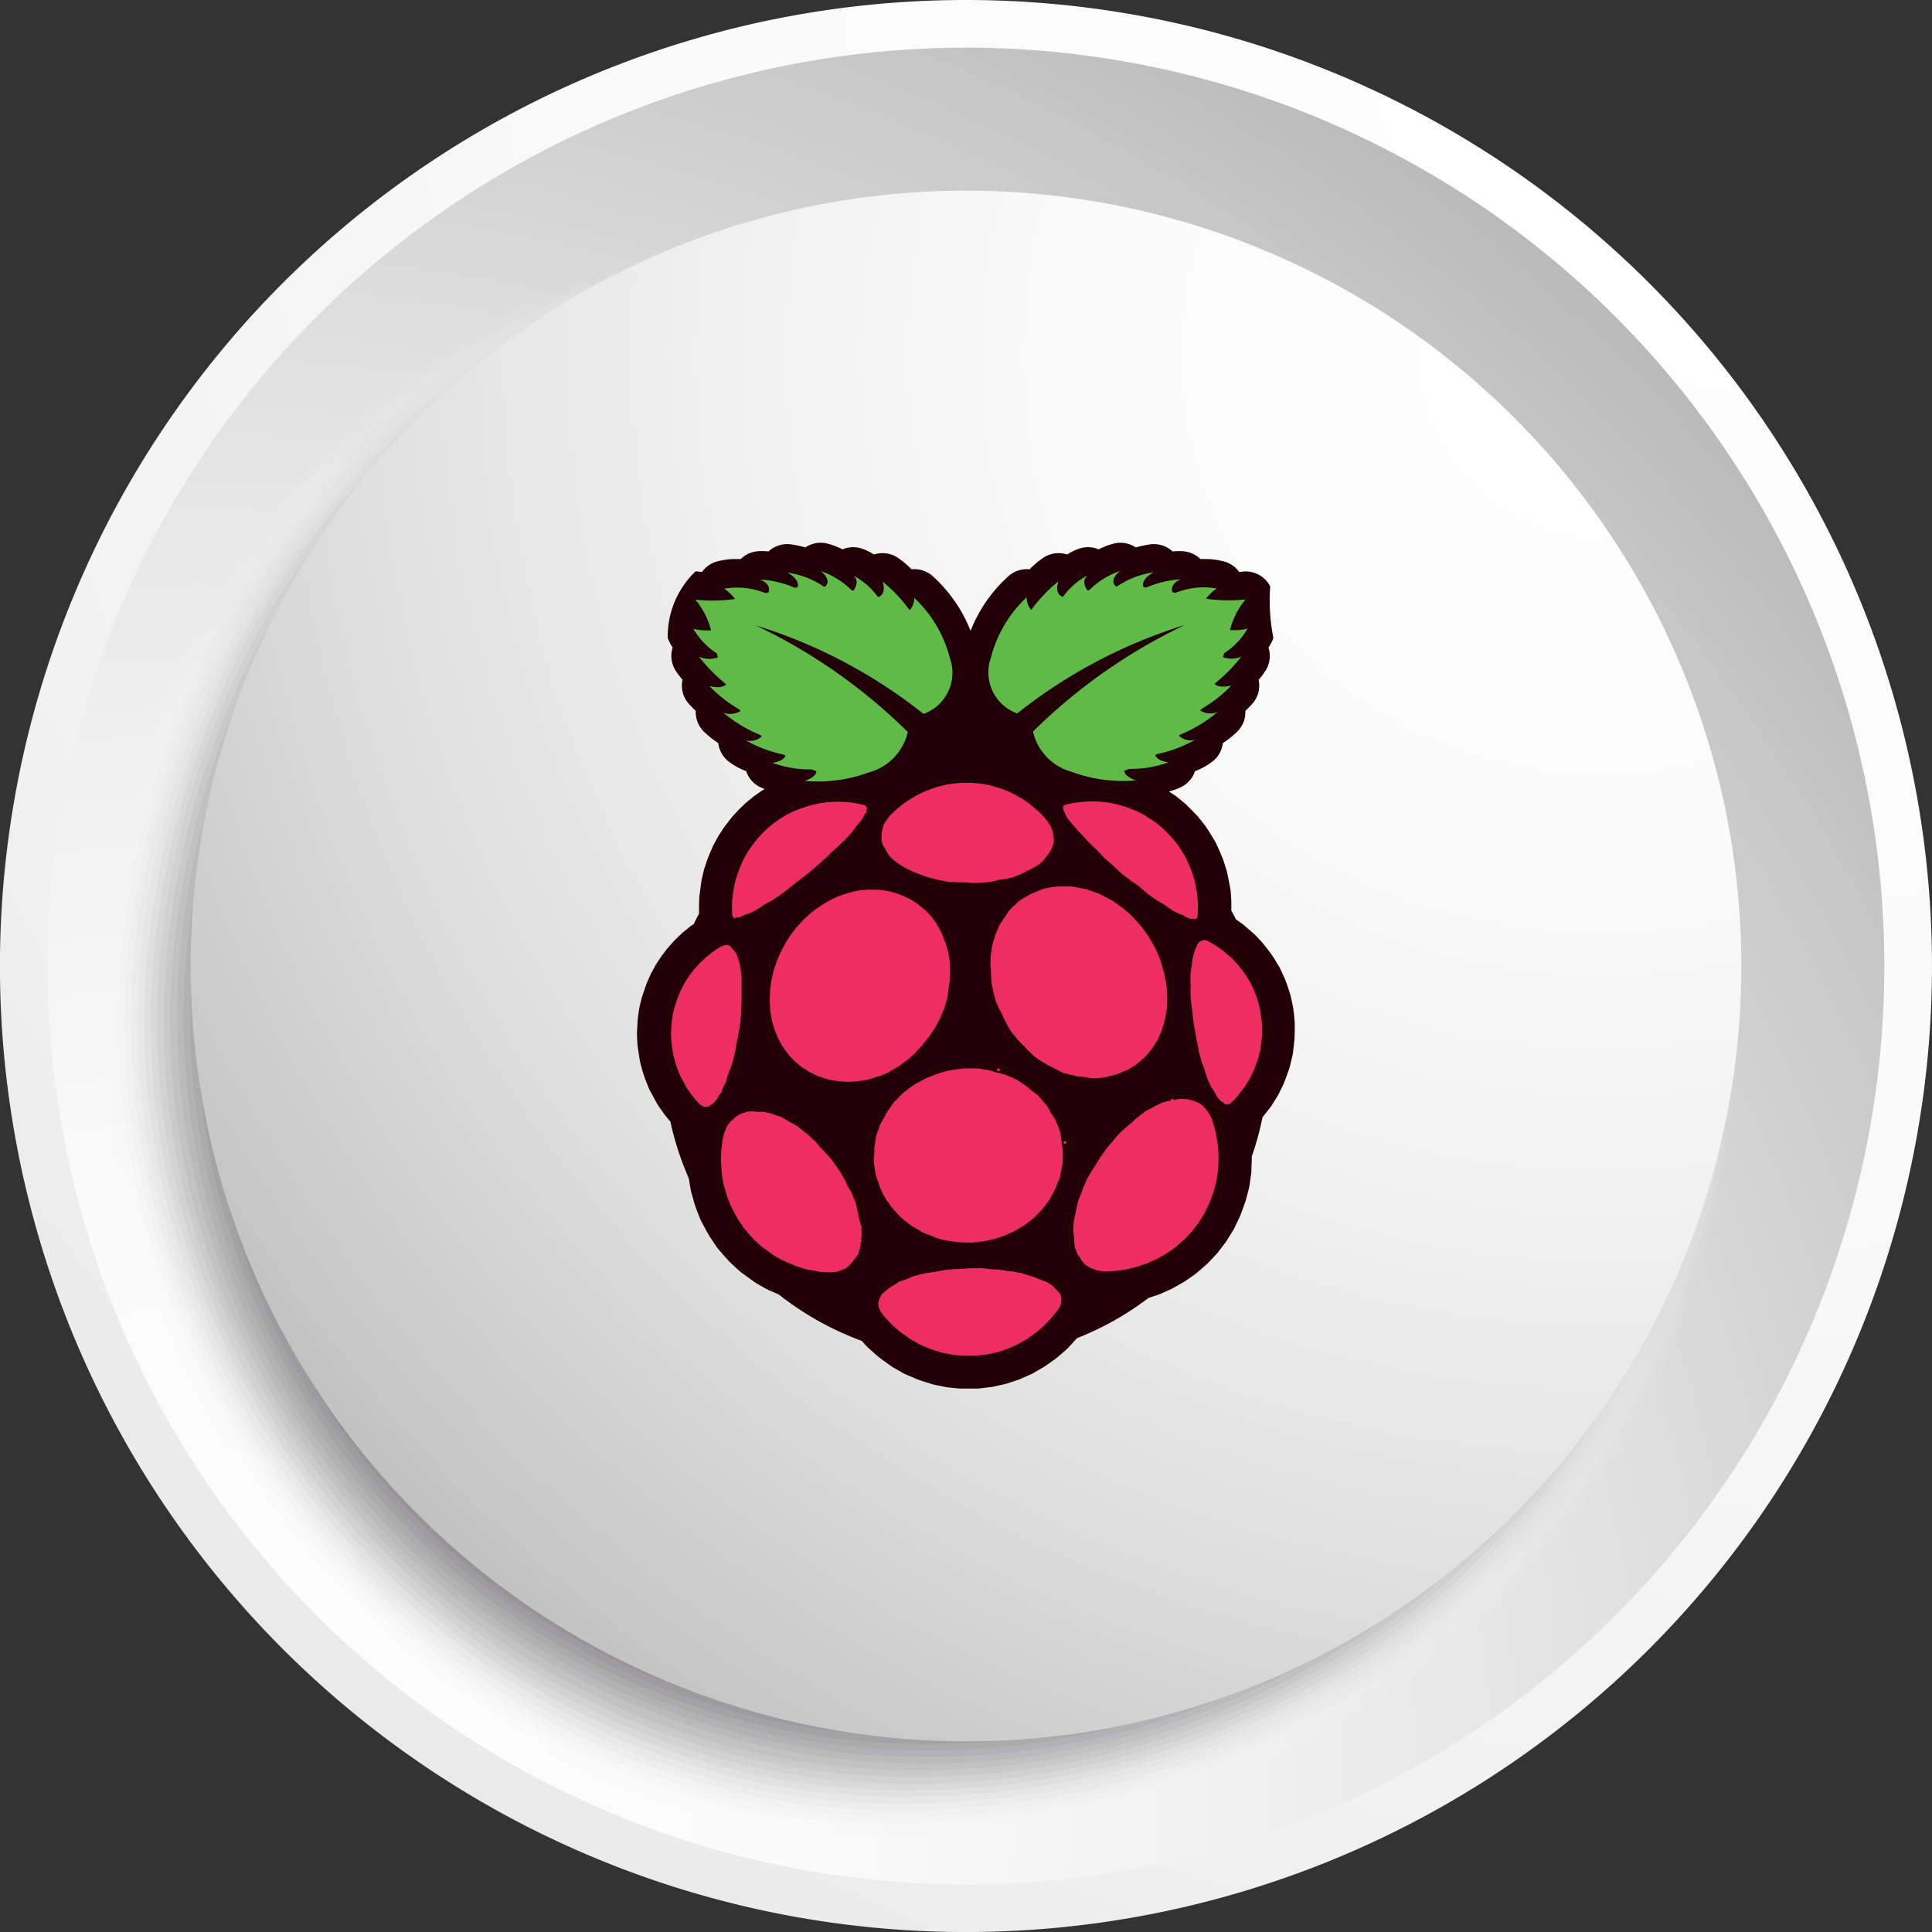 <svg xmlns="http://www.w3.org/2000/svg" xmlns:xlink="http://www.w3.org/1999/xlink" width="70.313" height="70.314" viewBox="0 0 70.313 70.314">
  <rect x="0" y="0" width="70.313" height="70.314" fill="#333333" stroke="none"/>
  <defs>
    <radialGradient id="radial-gradient" cx="0.905" cy="0.004" r="2.062" gradientTransform="translate(0)" gradientUnits="objectBoundingBox">
      <stop offset="0" stop-color="#fff"/>
      <stop offset="0.259" stop-color="#fbfbfb"/>
      <stop offset="0.471" stop-color="#f1f1f1"/>
      <stop offset="0.666" stop-color="#e0e0e0"/>
      <stop offset="0.85" stop-color="#c8c8c9"/>
      <stop offset="1" stop-color="#afafb0"/>
    </radialGradient>
    <radialGradient id="radial-gradient-2" cx="0.075" cy="0.963" r="1.212" gradientTransform="matrix(1, 0, 0, 1, 0, 0)" xlink:href="#radial-gradient"/>
    <radialGradient id="radial-gradient-3" cx="0.914" cy="0.102" r="1.212" xlink:href="#radial-gradient"/>
  </defs>
  <g id="Group_51633" data-name="Group 51633" transform="translate(-1539.578 -3287.986)">
    <g id="Group_51632" data-name="Group 51632" transform="translate(-6569.757 -6787.748)">
      <g id="Group_51605" data-name="Group 51605">
        <g id="Group_9209" data-name="Group 9209" transform="translate(8109.334 10075.734)">
          <path id="Path_62565" data-name="Path 62565" d="M320.392,256.782a35.157,35.157,0,1,1-35.157-35.156A35.158,35.158,0,0,1,320.392,256.782Z" transform="translate(-250.079 -221.626)" fill="url(#radial-gradient)"/>
          <path id="Path_62566" data-name="Path 62566" d="M319.65,257.774a33.422,33.422,0,1,1-33.422-33.421A33.422,33.422,0,0,1,319.65,257.774Z" transform="translate(-251.071 -222.618)" fill="url(#radial-gradient-2)"/>
          <g id="Group_9208" data-name="Group 9208" transform="translate(3.331 7.942)" style="mix-blend-mode: multiply;isolation: isolate">
            <path id="Path_62567" data-name="Path 62567" d="M315.36,263.2c0,17.728-13.692,30.3-31.423,30.3s-29.986-17.794-28.5-32.547,11.8-26.842,29.525-26.842S315.36,245.468,315.36,263.2Z" transform="translate(-255.316 -234.112)" fill="#fff" opacity="0"/>
            <path id="Path_62568" data-name="Path 62568" d="M315.378,263.108c0,17.607-13.575,30.209-31.185,30.209s-29.824-17.506-28.384-32.236,11.79-26.811,29.4-26.811S315.378,245.5,315.378,263.108Z" transform="translate(-255.453 -234.169)" fill="#f9f9f9" opacity="0.032"/>
            <path id="Path_62569" data-name="Path 62569" d="M315.395,263.018c0,17.488-13.457,30.116-30.948,30.116s-29.661-17.22-28.27-31.925,11.786-26.78,29.275-26.78S315.395,245.527,315.395,263.018Z" transform="translate(-255.59 -234.227)" fill="#f3f3f3" opacity="0.065"/>
            <path id="Path_62570" data-name="Path 62570" d="M315.413,262.927c0,17.368-13.339,30.021-30.71,30.021s-29.5-16.933-28.156-31.614,11.781-26.75,29.151-26.75S315.413,245.556,315.413,262.927Z" transform="translate(-255.727 -234.284)" fill="#ededed" opacity="0.097"/>
            <path id="Path_62571" data-name="Path 62571" d="M315.43,262.837c0,17.248-13.222,29.927-30.472,29.927s-29.338-16.645-28.043-31.3,11.776-26.719,29.026-26.719S315.43,245.587,315.43,262.837Z" transform="translate(-255.863 -234.342)" fill="#e6e6e7" opacity="0.129"/>
            <path id="Path_62572" data-name="Path 62572" d="M315.447,262.747c0,17.128-13.1,29.833-30.234,29.833s-29.177-16.358-27.929-30.991,11.772-26.688,28.9-26.688S315.447,245.616,315.447,262.747Z" transform="translate(-256 -234.399)" fill="#e0e0e1" opacity="0.161"/>
            <path id="Path_62573" data-name="Path 62573" d="M315.464,262.657c0,17.008-12.986,29.739-30,29.739s-29.015-16.071-27.816-30.68,11.767-26.657,28.777-26.657S315.464,245.646,315.464,262.657Z" transform="translate(-256.136 -234.456)" fill="#dadada" opacity="0.194"/>
            <path id="Path_62574" data-name="Path 62574" d="M315.481,262.567c0,16.888-12.869,29.645-29.759,29.645s-28.852-15.783-27.7-30.369,11.762-26.627,28.652-26.627S315.481,245.676,315.481,262.567Z" transform="translate(-256.273 -234.514)" fill="#d4d4d4" opacity="0.226"/>
            <path id="Path_62575" data-name="Path 62575" d="M315.5,262.476c0,16.768-12.75,29.551-29.521,29.551s-28.691-15.5-27.587-30.058,11.758-26.6,28.527-26.6S315.5,245.705,315.5,262.476Z" transform="translate(-256.409 -234.571)" fill="#cecece" opacity="0.258"/>
            <path id="Path_62576" data-name="Path 62576" d="M315.515,262.386c0,16.648-12.633,29.457-29.284,29.457S257.7,276.634,258.758,262.1s11.752-26.566,28.4-26.566S315.515,245.735,315.515,262.386Z" transform="translate(-256.545 -234.628)" fill="#c8c8c8" opacity="0.29"/>
            <path id="Path_62577" data-name="Path 62577" d="M315.531,262.3c0,16.529-12.515,29.362-29.046,29.362s-28.367-14.921-27.359-29.435,11.748-26.535,28.279-26.535S315.531,245.764,315.531,262.3Z" transform="translate(-256.681 -234.686)" fill="#c2c1c2" opacity="0.323"/>
            <path id="Path_62578" data-name="Path 62578" d="M315.548,262.206c0,16.408-12.4,29.268-28.808,29.268s-28.2-14.634-27.246-29.124,11.744-26.5,28.154-26.5S315.548,245.795,315.548,262.206Z" transform="translate(-256.817 -234.743)" fill="#bcbbbc" opacity="0.355"/>
            <path id="Path_62579" data-name="Path 62579" d="M315.564,262.116c0,16.289-12.28,29.174-28.571,29.174s-28.043-14.346-27.132-28.812S271.6,236,287.891,236,315.564,245.824,315.564,262.116Z" transform="translate(-256.952 -234.801)" fill="#b5b5b6" opacity="0.387"/>
            <path id="Path_62580" data-name="Path 62580" d="M315.58,262.025c0,16.169-12.162,29.08-28.332,29.08a27.227,27.227,0,0,1-27.018-28.5c.863-14.442,11.733-26.443,27.9-26.443S315.58,245.854,315.58,262.025Z" transform="translate(-257.088 -234.858)" fill="#afafb0" opacity="0.419"/>
            <path id="Path_62581" data-name="Path 62581" d="M315.6,261.935c0,16.049-12.044,28.987-28.095,28.987a26.992,26.992,0,0,1-26.9-28.191c.815-14.418,11.729-26.412,27.78-26.412S315.6,245.884,315.6,261.935Z" transform="translate(-257.224 -234.915)" fill="#a9a9aa" opacity="0.452"/>
            <path id="Path_62582" data-name="Path 62582" d="M315.613,261.845c0,15.929-11.927,28.892-27.857,28.892a26.756,26.756,0,0,1-26.79-27.879c.768-14.394,11.724-26.382,27.655-26.382S315.613,245.913,315.613,261.845Z" transform="translate(-257.359 -234.972)" fill="#a3a3a4" opacity="0.484"/>
            <path id="Path_62583" data-name="Path 62583" d="M315.628,261.755c0,15.809-11.808,28.8-27.619,28.8a26.521,26.521,0,0,1-26.676-27.568c.719-14.37,11.72-26.351,27.531-26.351S315.628,245.943,315.628,261.755Z" transform="translate(-257.494 -235.03)" fill="#9d9c9d" opacity="0.516"/>
            <path id="Path_62584" data-name="Path 62584" d="M315.644,261.664c0,15.689-11.691,28.7-27.382,28.7A26.286,26.286,0,0,1,261.7,263.112c.672-14.346,11.715-26.32,27.406-26.32S315.644,245.973,315.644,261.664Z" transform="translate(-257.629 -235.087)" fill="#979697" opacity="0.548"/>
            <path id="Path_62585" data-name="Path 62585" d="M315.66,261.574c0,15.569-11.573,28.61-27.144,28.61a26.05,26.05,0,0,1-26.449-26.945c.624-14.322,11.711-26.29,27.282-26.29S315.66,246,315.66,261.574Z" transform="translate(-257.764 -235.145)" fill="#919091" opacity="0.581"/>
            <path id="Path_62586" data-name="Path 62586" d="M315.675,261.484c0,15.449-11.455,28.516-26.906,28.516s-26.91-12.336-26.334-26.634,11.705-26.258,27.157-26.258S315.675,246.032,315.675,261.484Z" transform="translate(-257.899 -235.202)" fill="#8b8a8b" opacity="0.613"/>
            <path id="Path_62587" data-name="Path 62587" d="M315.691,261.394c0,15.33-11.338,28.422-26.669,28.422s-26.748-12.048-26.22-26.323,11.7-26.228,27.032-26.228S315.691,246.062,315.691,261.394Z" transform="translate(-258.034 -235.259)" fill="#848485" opacity="0.645"/>
            <path id="Path_62588" data-name="Path 62588" d="M315.706,261.3c0,15.21-11.22,28.328-26.431,28.328s-26.586-11.761-26.106-26.012a26.786,26.786,0,0,1,26.907-26.2C305.287,237.422,315.706,246.092,315.706,261.3Z" transform="translate(-258.169 -235.317)" fill="#7e7e7f" opacity="0.677"/>
            <path id="Path_62589" data-name="Path 62589" d="M315.721,261.213c0,15.089-11.1,28.233-26.193,28.233s-26.425-11.473-25.993-25.7a26.712,26.712,0,0,1,26.783-26.166C305.409,237.58,315.721,246.122,315.721,261.213Z" transform="translate(-258.303 -235.374)" fill="#787779" opacity="0.71"/>
            <path id="Path_62590" data-name="Path 62590" d="M315.736,261.123c0,14.97-10.985,28.139-25.955,28.139s-26.263-11.186-25.879-25.39a26.641,26.641,0,0,1,26.659-26.136C305.531,237.737,315.736,246.151,315.736,261.123Z" transform="translate(-258.437 -235.431)" fill="#727173" opacity="0.742"/>
            <path id="Path_62591" data-name="Path 62591" d="M315.751,261.032c0,14.85-10.866,28.046-25.717,28.046s-26.1-10.9-25.766-25.078A26.568,26.568,0,0,1,290.8,237.895C305.653,237.895,315.751,246.181,315.751,261.032Z" transform="translate(-258.571 -235.489)" fill="#6c6b6d" opacity="0.774"/>
            <path id="Path_62592" data-name="Path 62592" d="M315.766,260.942c0,14.731-10.749,27.952-25.48,27.952s-25.939-10.611-25.651-24.767a26.5,26.5,0,0,1,26.409-26.075C305.775,238.052,315.766,246.211,315.766,260.942Z" transform="translate(-258.706 -235.546)" fill="#666567" opacity="0.806"/>
            <path id="Path_62593" data-name="Path 62593" d="M315.78,260.852c0,14.61-10.631,27.858-25.242,27.858S264.761,278.385,265,264.253a26.424,26.424,0,0,1,26.284-26.043C305.9,238.21,315.78,246.24,315.78,260.852Z" transform="translate(-258.839 -235.603)" fill="#605f60" opacity="0.839"/>
            <path id="Path_62594" data-name="Path 62594" d="M315.794,260.762c0,14.491-10.513,27.764-25,27.764s-25.615-10.038-25.423-24.145a26.352,26.352,0,0,1,26.16-26.013C306.018,238.368,315.794,246.27,315.794,260.762Z" transform="translate(-258.973 -235.661)" fill="#5a595a" opacity="0.871"/>
            <path id="Path_62595" data-name="Path 62595" d="M315.809,260.671c0,14.371-10.4,27.67-24.767,27.67s-25.453-9.75-25.309-23.834a26.281,26.281,0,0,1,26.035-25.982C306.139,238.525,315.809,246.3,315.809,260.671Z" transform="translate(-259.106 -235.718)" fill="#535254" opacity="0.903"/>
            <path id="Path_62596" data-name="Path 62596" d="M315.822,260.581c0,14.251-10.278,27.576-24.529,27.576S266,278.694,266.1,264.634a26.21,26.21,0,0,1,25.911-25.951C306.26,238.683,315.822,246.33,315.822,260.581Z" transform="translate(-259.24 -235.776)" fill="#4d4c4e" opacity="0.935"/>
            <path id="Path_62597" data-name="Path 62597" d="M315.837,260.491c0,14.131-10.16,27.482-24.292,27.482s-25.129-9.175-25.081-23.211,11.653-25.921,25.785-25.921S315.837,246.36,315.837,260.491Z" transform="translate(-259.373 -235.833)" fill="#474648" opacity="0.968"/>
            <path id="Path_62598" data-name="Path 62598" d="M315.85,260.4c0,14.011-10.043,27.387-24.053,27.387s-24.968-8.888-24.968-22.9S278.478,239,292.49,239,315.85,246.389,315.85,260.4Z" transform="translate(-259.506 -235.89)" fill="#414042"/>
          </g>
          <path id="Path_62599" data-name="Path 62599" d="M317.424,260.752a28.218,28.218,0,1,1-28.218-28.218A28.218,28.218,0,0,1,317.424,260.752Z" transform="translate(-254.049 -225.596)" fill="url(#radial-gradient-3)"/>
        </g>
      </g>
    </g>
    <g id="Group_16619" data-name="Group 16619" transform="translate(1165.609 1860.547)">
      <path id="Path_6043" data-name="Path 6043" d="M421.094,1464.687l-.031-.332c0-.016,0-.032-.006-.048l-.021-.159c0-.029-.009-.057-.014-.085l-.069-.325a1.182,1.182,0,0,0-.035-.131l-.1-.314c-.007-.019-.014-.037-.021-.056l-.058-.149c-.009-.023-.019-.046-.029-.068l-.137-.3c-.018-.04-.04-.079-.062-.117l-.17-.281c-.014-.023-.029-.045-.044-.068l-.089-.126c-.009-.014-.019-.027-.029-.04l-.2-.258a1.148,1.148,0,0,0-.082-.1l-.223-.238c-.029-.03-.059-.058-.09-.086l-.252-.217-.1-.086c-.029-.025-.06-.049-.091-.071l-.191-.133c-.054-.107-.111-.213-.168-.317v-.01c0-.026,0-.051,0-.076l0-.206c0-.022,0-.044,0-.064l-.023-.334a1.3,1.3,0,0,0-.019-.14l-.063-.324-.047-.226a1.039,1.039,0,0,0-.032-.12l-.1-.313c-.01-.031-.021-.062-.034-.092l-.081-.2c-.005-.013-.012-.027-.018-.041l-.135-.295a1.21,1.21,0,0,0-.067-.125l-.168-.277-.022-.034-.114-.173a.76.76,0,0,0-.058-.08l-.2-.252a1.2,1.2,0,0,0-.088-.1l-.363-.368a1.188,1.188,0,0,0-.1-.088l-.246-.2a1.038,1.038,0,0,0-.1-.072l-.154-.1-.039-.026a3.259,3.259,0,0,0,.4-.141,1,1,0,0,0,.548-.6,2.482,2.482,0,0,0,.664-.373,1,1,0,0,0,.35-.646,4.058,4.058,0,0,0,.505-.4,1,1,0,0,0,.314-.775c.089-.084.171-.168.246-.25a1,1,0,0,0,.237-.88c.087-.1.164-.2.229-.3a1.009,1.009,0,0,0,.131-.874,1.909,1.909,0,0,0,.179-.345,6.958,6.958,0,0,1-.117-1.881,1,1,0,0,0-.892-.545.864.864,0,0,0-.106.006l-.132.012a1.007,1.007,0,0,0-.546-.38,2.6,2.6,0,0,0-.692-.089c-.057,0-.114,0-.172,0a1.009,1.009,0,0,0-.627-.284c-.047,0-.1-.005-.145-.005q-.113,0-.24.013a1,1,0,0,0-.682-.267,1.011,1.011,0,0,0-.151.011,4.368,4.368,0,0,0-.509.109,1,1,0,0,0-.82-.135,2.867,2.867,0,0,0-.531.205,1,1,0,0,0-.745-.013,2.1,2.1,0,0,0-.4.2,1.021,1.021,0,0,0-.311-.049,1.006,1.006,0,0,0-.545.16,3.264,3.264,0,0,0-.51.427c-.033,0-.066-.005-.1-.005a1,1,0,0,0-.659.246,5.258,5.258,0,0,0-1.39,2,5.268,5.268,0,0,0-1.39-2,1,1,0,0,0-.659-.246c-.033,0-.065,0-.1.005a3.226,3.226,0,0,0-.511-.427,1,1,0,0,0-.545-.16,1.015,1.015,0,0,0-.31.049,2.11,2.11,0,0,0-.4-.2,1,1,0,0,0-.745.013,2.84,2.84,0,0,0-.531-.205,1.014,1.014,0,0,0-.262-.035,1,1,0,0,0-.559.169,4.345,4.345,0,0,0-.508-.109,1.015,1.015,0,0,0-.151-.011,1,1,0,0,0-.682.267c-.084-.008-.164-.013-.239-.013q-.075,0-.146.005a1.008,1.008,0,0,0-.626.284c-.059,0-.116,0-.172,0a2.6,2.6,0,0,0-.692.089,1,1,0,0,0-.546.38l-.132-.012a.884.884,0,0,0-.106-.006,3.282,3.282,0,0,0-1.01,2.425,1.819,1.819,0,0,0,.179.346,1.009,1.009,0,0,0,.13.874c.065.094.142.193.229.3a1,1,0,0,0,.236.88c.074.083.157.167.246.25a1,1,0,0,0,.315.775,3.982,3.982,0,0,0,.505.4,1,1,0,0,0,.349.646,2.514,2.514,0,0,0,.665.373,1,1,0,0,0,.549.6c.04.017.081.034.123.05l-.043.027c-.026.015-.051.03-.075.047l-.228.159c-.025.016-.048.035-.07.053l-.216.175c-.023.019-.045.039-.066.058l-.2.19c-.021.02-.042.041-.062.063l-.184.2c-.021.023-.04.046-.058.068l-.055.071-.179.231c-.019.025-.038.051-.056.078l-.158.241c-.018.027-.035.056-.051.084l-.136.25c-.017.03-.032.061-.046.093l-.112.255c-.007.016-.014.033-.02.05l-.061.156c-.006.016-.013.033-.018.049l-.093.276c-.012.036-.022.073-.031.109l-.065.279c-.007.029-.012.058-.016.087l-.031.2c0,.01,0,.021,0,.029l-.039.293a1.233,1.233,0,0,0-.01.124l-.008.29c0,.021,0,.044,0,.066l0,.188q-.1.184-.189.371l-.093.065a.624.624,0,0,0-.071.054l-.223.182a.887.887,0,0,0-.068.06l-.208.2c-.022.021-.043.043-.063.065l-.192.214c-.021.022-.04.046-.059.07l-.174.226c-.019.026-.038.051-.054.077l-.156.238c-.017.026-.033.055-.048.081l-.134.247c-.016.029-.03.059-.043.089l-.112.253c-.013.03-.026.061-.036.091l-.038.112-.095.275c-.011.033-.021.067-.03.1l-.069.279c-.008.036-.016.072-.022.108l-.042.278c0,.03-.008.061-.01.091l-.012.162a.237.237,0,0,0,0,.025l-.016.291a1.116,1.116,0,0,0,0,.121l.014.285c0,.035,0,.071.01.106l.026.187c0,.005.047.308.047.308a1.047,1.047,0,0,0,.027.129l.075.28c.007.024.014.047.021.07l.066.195c.007.021.014.04.022.06l.109.274a1.069,1.069,0,0,0,.06.127l.138.256.109.2a1.285,1.285,0,0,0,.072.114l.172.244c.013.019.027.037.042.056l.137.171a.662.662,0,0,0,.048.056l.02.023a10.846,10.846,0,0,0,.669,2.061c0,.014,0,.029.007.043l.058.346c.007.041.016.081.026.12l.094.334c0,.016.009.033.013.048l.058.176c.007.024.017.049.026.073l.13.329c.016.041.035.08.055.118l.165.312c.009.016.017.032.027.049l.1.169c.013.023.027.043.042.064l.2.3c.026.037.054.073.083.108l.235.271.026.028.136.149c.023.023.046.047.07.068l.265.245a1.1,1.1,0,0,0,.107.088l.294.214.175.125c.033.022.068.044.1.064l.319.18a1.227,1.227,0,0,0,.12.06l.18.077.161.069a10.965,10.965,0,0,0,3.024,1.692l.16.177c.028.03.058.06.09.088l.281.252c.027.024.055.047.084.068l.129.1.307.221c.035.025.071.048.108.07l.33.187c.038.021.076.041.115.057l.351.151c.026.012.051.022.077.032l.122.042a.277.277,0,0,0,.042.015l.363.114a1.043,1.043,0,0,0,.123.03l.376.076a.993.993,0,0,0,.125.019l.386.036c.037,0,.073,0,.11,0l.122,0,.381,0a1.157,1.157,0,0,0,.124-.008l.383-.045a.848.848,0,0,0,.121-.021l.379-.084a1.165,1.165,0,0,0,.117-.033l.371-.122a1.178,1.178,0,0,0,.111-.043l.36-.16a.819.819,0,0,0,.106-.054l.345-.2a.854.854,0,0,0,.078-.048l.051-.035.313-.222c.031-.023.062-.046.091-.072l.291-.252a1.145,1.145,0,0,0,.092-.089l.276-.3.039-.044a10.9,10.9,0,0,0,2.6-1.462l.332-.111c.036-.012.073-.027.109-.042l.374-.167c.036-.016.071-.034.1-.053l.356-.2a1.044,1.044,0,0,0,.1-.064l.334-.235c.032-.023.064-.048.094-.074l.306-.267a1,1,0,0,0,.086-.083l.278-.294c.027-.029.053-.06.077-.091l.244-.319a.891.891,0,0,0,.07-.1l.21-.339c.021-.034.041-.071.059-.107l.173-.358c.01-.022.02-.045.03-.068l.038-.092.017-.045.136-.378a1.239,1.239,0,0,0,.037-.119l.1-.387a1.174,1.174,0,0,0,.024-.123l.055-.392a1.157,1.157,0,0,0,.011-.126l.013-.392s0-.086,0-.123a10.741,10.741,0,0,0,.392-1.432l0,0,.064-.08.219-.28a1.112,1.112,0,0,0,.069-.1l.183-.292c.022-.035.042-.072.061-.109l.15-.306c.016-.033.03-.067.043-.1l.048-.126.123-.34a1.247,1.247,0,0,0,.038-.125l.08-.329a1.2,1.2,0,0,0,.025-.13l.043-.332c0-.009,0-.019,0-.029l.016-.152c0-.035.005-.071.006-.1l.006-.337a1.167,1.167,0,0,0-.006-.135" transform="translate(0)" fill="#230007"/>
      <line id="Line_150" data-name="Line 150" transform="translate(399.723 1467.679)" fill="#ee2e62" stroke="#ee3042" stroke-linecap="round" stroke-linejoin="round" stroke-width="0.1"/>
      <path id="Path_6044" data-name="Path 6044" d="M401.8,1486.287l.148-.306.017-.05.068-.243.03-.059.062-.165.036-.11.039-.109.063-.244.038-.165.041-.287.013-.044.025-.1.042-.259.007-.028.032-.158.018-.156.026-.262,0-.032v-.105l.006-.079.01-.157.006-.123v0l0-.1,0-.087v-.281l0-.043,0-.041,0-.04,0-.038,0-.039,0-.039v0l0-.04,0-.043,0-.047,0-.052-.005-.057-.008-.065-.009-.077-.006-.043-.006-.024,0-.017-.017-.1-.025-.128-.009-.046-.033-.085-.012-.029-.037-.129,0-.008-.087-.138-.021-.03-.049-.035-.015-.021-.025-.046-.014-.023-.109-.068h-.012l-.136.008-.032.011-.094.042-.106.062-.234.164-.222.182-.208.2-.192.214-.174.225-.156.238-.133.246-.112.254-.038.107-.094.275-.069.277-.042.279-.013.162-.015.291.014.286.025.187.045.289.075.28.066.2.108.274.14.258.1.19.172.243.136.171.145.16.032.033.044.022.089.056.026.005.117-.015.035-.019.132-.063.054-.045.066-.083.055-.06.033-.048.042-.095.11-.131.016-.023Z" transform="translate(-1.569 -19.154)" fill="#ee2e62"/>
      <path id="Path_6045" data-name="Path 6045" d="M417.695,1469.42l.027.147.022.066.037.066.051.072.021.051.037.065.031.057.078.112.02.022.071.067.008.008.105.088.081.058.029.022.113.074.045.026.072.044.112.059.008,0,.124.062.058.024.072.034.128.051.007,0,.142.054.072.022.078.029.16.047.012,0,.158.044.145.032.038.009.2.038.07.01.1.009.038,0,.223.011.224,0,.012,0,.2.017.078.008.025,0,.258-.007.3-.026.185-.029.112-.026.078-.025.242-.032.208-.044.117-.035.294-.121.172-.093,0,0,.106-.045.107-.062.164-.087.071-.05.144-.131.153-.2.009-.008.04-.05.027-.05.067-.1.08-.209.005-.042v-.18l-.037-.216-.013-.03-.051-.145-.014-.031-.01-.016-.116-.174-.056-.066-.2-.224-.23-.2-.167-.137-.247-.171-.182-.1-.258-.139-.275-.114-.177-.054-.275-.082-.287-.057-.3-.031-.136-.006-.284,0-.286.02-.288.043-.286.067-.283.09-.276.112-.268.132-.257.152-.243.17-.228.187-.2.189-.012.011-.141.178-.056.089-.043.069-.006.015-.048.168,0,.042-.03.113,0,.013,0,.086,0,.075Z" transform="translate(-11.649 -11.451)" fill="#ee2e62"/>
      <line id="Line_151" data-name="Line 151" y1="0.001" transform="translate(405.46 1456.99)" fill="#ee2e62" stroke="#ee3042" stroke-linecap="round" stroke-linejoin="round" stroke-width="0.1"/>
      <line id="Line_152" data-name="Line 152" x1="0.002" transform="translate(400.707 1460.807)" fill="#ee2e62" stroke="#ee3042" stroke-linecap="round" stroke-linejoin="round" stroke-width="0.1"/>
      <path id="Path_6046" data-name="Path 6046" d="M405.151,1473.1l0,.007.077.019.013.006.12.009.046-.008.142-.058.063-.032.154-.05.13-.055.106-.061.2-.126.053-.04.021-.017.111-.062.093-.047.1-.055.112-.073.2-.136.084-.063.025-.016.064-.048.157-.123.136-.11.03-.025.089-.068.011-.008.012-.01.087-.065.1-.079.066-.054.026-.019.086-.067.082-.065.078-.066.063-.055.013-.01.076-.062.074-.064.073-.066.074-.068.006-.007.072-.063.082-.074.084-.081.077-.077.011-.01.036-.034.012-.01.055-.05.11-.1.113-.109.007-.006.137-.123.011-.011.132-.142.086-.1.064-.065.013-.015.111-.151.055-.083.057-.056.037-.044.128-.172.011-.013h0l.071-.16.011-.044.05-.1.009-.034-.021-.068-.033-.035-.009,0,0,0-.019-.016-.042-.009-.148-.032-.192-.042-.285-.033-.293-.007h-.164l-.28.019-.283.043-.282.067-.1.031-.258.083-.254.1-.248.123-.239.142-.228.159-.215.175-.2.19-.184.2-.053.067-.18.231-.158.241-.137.25-.112.255-.06.156-.094.276-.065.279-.031.2-.038.293-.008.289.005.194.019.109Z" transform="translate(-4.524 -12.315)" fill="#ee2e62"/>
      <path id="Path_6047" data-name="Path 6047" d="M412.279,1483.134l.342-.144.159-.1.184-.1.283-.209.04-.025.3-.263.076-.089.161-.167.035-.04.016-.026.152-.191.08-.093.217-.328.011-.021.174-.321.06-.152.087-.2.08-.275.028-.084.008-.041.044-.3,0-.021,0-.028.048-.314,0-.115.013-.222-.013-.177-.006-.152-.037-.214-.014-.1-.064-.227-.019-.075h0l-.069-.153-.021-.061-.019-.064-.08-.176-.036-.082-.075-.126-.065-.114-.051-.066-.113-.154h0l-.123-.132-.058-.064-.057-.05-.112-.1-.029-.026-.081-.058-.1-.076-.027-.021-.078-.045-.1-.059-.044-.028-.055-.025-.1-.047-.076-.037-.021-.007-.1-.038-.1-.038-.016-.006-.091-.024-.11-.031-.045-.013-.072-.012-.123-.022-.058-.011-.076-.006-.144-.013-.04,0H411.9l-.024,0-.19.018-.059,0-.148.028-.128.024-.1.027-.179.049-.069.025-.136.05-.072.024-.065.029-.02.009-.188.089-.08.047-.189.108-.11.076-.153.1-.152.123-.1.081-.2.192-.039.036-.08.088-.152.165-.032.042-.012.014-.158.209-.175.276-.023.037-.137.262-.029.054-.141.331-.022.068-.091.274-.02.085-.02.082-.009.042-.033.15-.046.362h0l-.013.366.01.144.013.218.048.289.01.064.095.343.032.076.057.144.044.1.113.2.058.105.2.275.02.021.216.231.135.107.131.111.274.17.019.012.316.149.122.034.215.073.277.048.075.016.364.023.078-.007.293-.011.2-.038.034-.007.139-.021.367-.116.017-.008Z" transform="translate(-6.325 -16.518)" fill="#ee2e62"/>
      <path id="Path_6048" data-name="Path 6048" d="M428.789,1476.156l-.174.063-.108.046-.138.057-.027.016-.041.019-.255.142-.129.083-.083.072-.077.075-.094.085-.126.128-.015.02-.106.157-.009.016-.081.12-.038.063-.042.059-.068.111v0l-.014.033-.039.081-.048.108-.04.105-.03.094,0,.008-.034.1-.029.1-.023.1-.016.088,0,.014-.021.107-.016.112-.011.118,0,.077,0,.051-.006.1v.038l.011.147.006.043.005.113v.011l.009.2.017.2.005.027.038.152.019.1.074.295.016.052.11.245.1.184.052.107.012.04,0,.008.219.408.059.095.23.283.174.186.061.052.117.131.236.229.183.138.331.2.115.054.012.008.4.208.1.038.47.109.028.008.021,0,.166.007.311.051.125,0,.344-.036.291-.077.068-.013.072-.021.174-.08.219-.083.236-.142.11-.078.01-.01.287-.251.25-.3.059-.1.093-.142.051-.086.153-.36.058-.209.05-.171.064-.391.014-.321,0-.089-.025-.41v-.005l-.007-.04-.073-.385-.043-.15-.107-.364-.147-.348-.1-.185-.184-.325-.212-.294-.008-.011-.13-.154-.247-.272-.133-.117-.206-.175-.09-.068-.214-.153-.117-.073-.313-.165-.109-.057-.029-.012-.37-.128-.105-.038-.011,0-.451-.084-.083-.01h-.408l-.07,0-.307.042-.192.04Z" transform="translate(-16.837 -16.369)" fill="#ee2e62"/>
      <path id="Path_6049" data-name="Path 6049" d="M433.032,1469.285l.04.069,0,.012.016.056.107.169.066.075.078.086.027.043.011.013.089.1.07.08.058.065.021.021.011.011.021.021.049.048.034.033.01.011.038.046.037.043.037.042.038.041.04.042.043.043.047.047.053.051.062.057.011.01.07.062.079.085.1.108.112.114.039.035.269.236.022.024,0,0,.32.292.333.258.214.139.062.047.055.055.305.256.306.213.247.137.049.041.263.179.087.046.158.077.1.03.11.071.145.065.032.011h.143l.049.007.04-.012.039-.067,0-.022v-.006l.012-.262,0-.205-.024-.334-.063-.323-.043-.208-.1-.312-.082-.2-.135-.294-.168-.277-.115-.174-.2-.251-.142-.145-.219-.223-.246-.2-.155-.1-.257-.168-.279-.143-.294-.117-.138-.049-.294-.085-.3-.06-.312-.033-.318-.007h-.076l-.3.019-.3.042-.288.064-.011.007-.046.037v.07l.011.017.007.089Z" transform="translate(-20.342 -12.324)" fill="#ee2e62"/>
      <path id="Path_6050" data-name="Path 6050" d="M446.263,1483.388l-.021-.158-.068-.325-.1-.315-.058-.149-.137-.3-.17-.281-.088-.126-.2-.258-.224-.237-.249-.214-.1-.087-.264-.184-.25-.14-.109-.047-.088.008-.008.007-.1.033-.086.1-.019.051-.009.032-.043.075-.043.135-.015.06-.012.026-.029.124-.03.179v.041l-.023.125-.021.151-.012.139,0,.133,0,.131.009.131v0l-.006.136v.142l.008.153.016.172.024.2.026.167v.041l0,.023.036.285.034.214.013.054.016.111.05.283.046.183.012.085.024.143.1.367.107.283.009.042.1.307.118.257.131.194,0,.011.1.187.118.132.107.065.014.02.045.028.05.021.109-.02.063-.042.03-.029.019-.017.161-.169.063-.081.216-.276.183-.293.149-.306.048-.125.118-.323.08-.329.043-.332.016-.153.006-.336-.032-.332Z" transform="translate(-26.392 -18.919)" fill="#ee2e62"/>
      <line id="Line_153" data-name="Line 153" y1="0.004" transform="translate(405.274 1472.587)" fill="#ee2e62" stroke="#ee3042" stroke-linecap="round" stroke-linejoin="round" stroke-width="0.1"/>
      <path id="Path_6051" data-name="Path 6051" d="M409.279,1499.114l-.006-.03-.085-.33v-.021l-.09-.418-.014-.037-.155-.365-.143-.239-.062-.157-.168-.292-.061-.1-.013-.015-.249-.36-.3-.336-.038-.033-.1-.1-.161-.2-.319-.293-.1-.069-.095-.08-.134-.11-.034-.021-.066-.039-.044-.026-.033-.019-.026-.014-.021-.012-.018-.01-.016-.008-.014-.008-.013-.007-.012-.006-.013-.006-.014-.007-.009-.005-.01-.008-.012-.007-.012-.007-.013-.008-.015-.008-.017-.011-.021-.011-.024-.014-.031-.017-.043-.023-.062-.034-.032-.018-.141-.045-.1-.031-.088-.041-.311-.069-.178.005-.086-.008-.031-.008-.259.006-.243.075-.052.027-.16.1-.069.074-.106.084-.127.176-.015.023-.105.277,0,.017-.051.224,0,.027-.041.329-.01.344.023.34.011.165.059.345.093.334.056.175.131.329.166.312.1.169.2.3.234.271.137.148.265.245.294.214.163.115.319.18.178.076.337.143.356.106.374.067h0l.166.03.281.01.02,0,.048,0,.16-.015.075-.013.284-.108.035-.021.178-.174.023-.018.014-.017.014-.029.2-.252,0-.008.088-.317.007-.166.03-.186-.006-.379Z" transform="translate(-3.982 -27.091)" fill="#ee2e62"/>
      <line id="Line_154" data-name="Line 154" y1="0.002" x2="0.004" transform="translate(416.631 1467.481)" fill="#ee2e62" stroke="#ee3042" stroke-linecap="round" stroke-linejoin="round" stroke-width="0.1"/>
      <path id="Path_6052" data-name="Path 6052" d="M439.049,1495.205l-.04-.136-.109-.375-.034-.083-.111-.2-.029-.031-.123-.158-.178-.139-.187-.071-.011-.006-.238-.065-.12,0-.137-.01-.283.049-.306.068-.155.068-.169.082-.032.022-.232.12-.091.051-.176.133-.19.154-.035.031-.076.079-.035.028-.078.067-.065.052-.125.107-.107.1-.1.1-.087.1-.08.1-.029.041-.057.06-.088.1-.088.111-.091.125-.1.145-.039.066-.068.1-.074.119,0,.008-.048.069-.149.236-.109.184-.072.156-.119.282-.027.091-.089.216-.039.1-.086.389-.075.363-.014.342.009.059.022.255,0,.013.025.263.092.246.119.167.019.045.143.172.067.046.147.083.12.036.116.047.014,0,.168.029.057.006.362-.012.4-.052.4-.093.389-.13.374-.168.356-.2.333-.235.306-.268.278-.295.245-.319.209-.339.173-.356.037-.092.137-.378.1-.388.055-.391.013-.393,0-.13-.029-.394-.07-.386Z" transform="translate(-20.818 -26.502)" fill="#ee2e62"/>
      <line id="Line_155" data-name="Line 155" x1="0.005" y1="0.002" transform="translate(410.306 1466.373)" fill="#ee2e62" stroke="#ee3042" stroke-linecap="round" stroke-linejoin="round" stroke-width="0.1"/>
      <line id="Line_156" data-name="Line 156" y1="0.001" transform="translate(412.728 1469.02)" fill="#ee2e62" stroke="#ee3042" stroke-linecap="round" stroke-linejoin="round" stroke-width="0.1"/>
      <path id="Path_6053" data-name="Path 6053" d="M423.878,1493.809l-.055-.21-.131-.327-.066-.127-.1-.137-.133-.247-.03-.045-.321-.371-.043-.037-.264-.2-.062-.059-.147-.109-.266-.171-.216-.1-.224-.09-.309-.073-.04-.013-.114-.041-.229-.047-.269-.046h-.314l-.054,0-.146,0-.079.009-.193.026-.153.025-.078.014-.045.006h-.009l-.1.024-.091.025-.08.024-.073.023-.066.022-.061.022-.057.023-.024.01-.032.011-.055.021-.055.021-.055.023-.057.026-.059.028-.062.031-.067.035-.073.041-.044.026-.042.02-.061.032-.039.025-.105.075-.125.092-.153.12-.011.009-.012.008-.15.146-.192.2-.014.018-.159.237-.026.036-.072.1-.064.137-.077.129-.072.131-.125.345-.025.08-.047.306-.021.123,0,.037,0,.081-.022.359.009.109.056.354.056.192.047.12.046.158.116.26,0,.006.1.176.2.287.132.156.233.248.159.138.246.179.174.1.152.093.1.051.187.072.259.106.182.052.261.059.035,0,.409.055.424.008h.006l.267-.032.148-.016.4-.088.385-.132.078-.038.293-.133.349-.212.189-.147.062-.053.072-.056.294-.3.261-.344.059-.1.018-.038.136-.253.049-.132.124-.294v0l.092-.476,0-.043.011-.1v-.367l-.021-.185-.051-.342Z" transform="translate(-11.295 -25.037)" fill="#ee2e62"/>
      <path id="Path_6054" data-name="Path 6054" d="M424.037,1509.093l0-.011-.117-.13-.015-.01-.133-.147-.205-.132-.089-.034-.155-.053-.025-.016-.3-.117-.06-.012-.289-.093-.185-.036-.232-.036-.043,0-.3-.049-.126-.015-.171,0-.128-.019-.26-.027-.094,0-.281,0-.246.015-.138.016-.089,0h-.061l-.151.008-.2.016-.193.027-.19.035-.14.031-.007,0-.047,0-.2.031-.208.045-.227.064-.1.035-.145.068-.009,0-.261.089-.019.009-.234.145-.027.012-.075.048-.142.106-.024.029-.138.117-.072.129-.017.037,0,.02-.044.122.012.151.067.151,0,.01.045.063.086.114.252.278.282.253.113.084.307.221.331.188.352.153.122.043.363.114.376.075.386.036h.107l.382-.005.383-.045.379-.083.371-.124.36-.16.344-.2.03-.02.313-.223.291-.252.266-.286h0l.17-.211.072-.094.055-.088.046-.151-.008-.049.013-.114-.043-.15Z" transform="translate(-11.494 -34.563)" fill="#ee2e62"/>
      <path id="Path_6055" data-name="Path 6055" d="M409.943,1450.5a.718.718,0,0,1-.161.46l-.007,0a5.549,5.549,0,0,0-.985-1.038c.155.5-.166.565-.166.565a2.567,2.567,0,0,0-.9-.784c.235.19.071.459.005.547l-.068-.014a2.905,2.905,0,0,0-1.118-.695c.382.319.219.508.155.562l-.047,0a3.173,3.173,0,0,0-1.326-.51c.43.244.4.455.367.541-.032,0-.064.007-.1.012a3.7,3.7,0,0,0-1.262-.3c.363.146.344.366.31.47l-.111.025a2.738,2.738,0,0,0-1.5-.161,1.945,1.945,0,0,1,.393.374,5.9,5.9,0,0,1-1.445.025,2.821,2.821,0,0,1,.569,1.113,1.964,1.964,0,0,1-.642-.052,2.636,2.636,0,0,0,.857.9c.011.048.023.094.035.142a.921.921,0,0,1-.692-.032,6.039,6.039,0,0,0,.991,1.006s-.1.181-.605.069a4.867,4.867,0,0,0,1.087.851c.013.02.026.039.039.059a.726.726,0,0,1-.622.057,5,5,0,0,0,1.358.818l.042.042a.633.633,0,0,1-.587.148,4.943,4.943,0,0,0,1.393.521l.057.038c-.023.058-.117.209-.483.257a4,4,0,0,0,1.43.241c.059.022.117.044.176.062,0,.081-.055.226-.423.356a5.412,5.412,0,0,0,2.351-.314l0,0a1.982,1.982,0,0,0,1.4-1.465,20.193,20.193,0,0,0-5.533-3.88,18.661,18.661,0,0,1,6.106,3.221,1.59,1.59,0,0,0,.956-2.038,4.552,4.552,0,0,0-1.3-2.192" transform="translate(-2.7 -1.316)" fill="#5fbb46"/>
      <g id="Group_1418" data-name="Group 1418" transform="translate(409.951 1448.217)">
        <path id="Path_6056" data-name="Path 6056" d="M435.949,1452.642a.921.921,0,0,1-.692.033c.012-.048.023-.1.035-.142a2.639,2.639,0,0,0,.856-.9,1.951,1.951,0,0,1-.64.052,2.831,2.831,0,0,1,.568-1.113,5.872,5.872,0,0,1-1.445-.026,1.936,1.936,0,0,1,.393-.373,2.737,2.737,0,0,0-1.5.16l-.111-.024c-.034-.1-.053-.324.311-.47a3.7,3.7,0,0,0-1.263.3l-.1-.012c-.036-.086-.062-.3.367-.542a3.178,3.178,0,0,0-1.326.51l-.047,0c-.064-.053-.227-.242.155-.561a2.909,2.909,0,0,0-1.118.694l-.069.015c-.065-.089-.23-.357.006-.549a2.571,2.571,0,0,0-.9.784s-.322-.067-.167-.565a5.612,5.612,0,0,0-.986,1.038l-.007,0a.718.718,0,0,1-.16-.459,4.547,4.547,0,0,0-1.3,2.191,1.592,1.592,0,0,0,.955,2.038,18.672,18.672,0,0,1,6.108-3.221,20.2,20.2,0,0,0-5.534,3.88,1.98,1.98,0,0,0,1.4,1.464l0,0a5.4,5.4,0,0,0,2.35.314c-.368-.13-.425-.275-.422-.356.058-.019.117-.04.177-.063a3.978,3.978,0,0,0,1.428-.24c-.365-.048-.459-.2-.482-.257l.057-.039a4.965,4.965,0,0,0,1.393-.521.632.632,0,0,1-.588-.148c.015-.013.029-.027.043-.042a4.988,4.988,0,0,0,1.357-.818.721.721,0,0,1-.622-.057l.038-.058a4.909,4.909,0,0,0,1.087-.851c-.509.111-.606-.069-.606-.069a6.032,6.032,0,0,0,.991-1.006" transform="translate(-426.726 -1449.534)" fill="#5fbb46"/>
      </g>
    </g>
  </g>
</svg>
